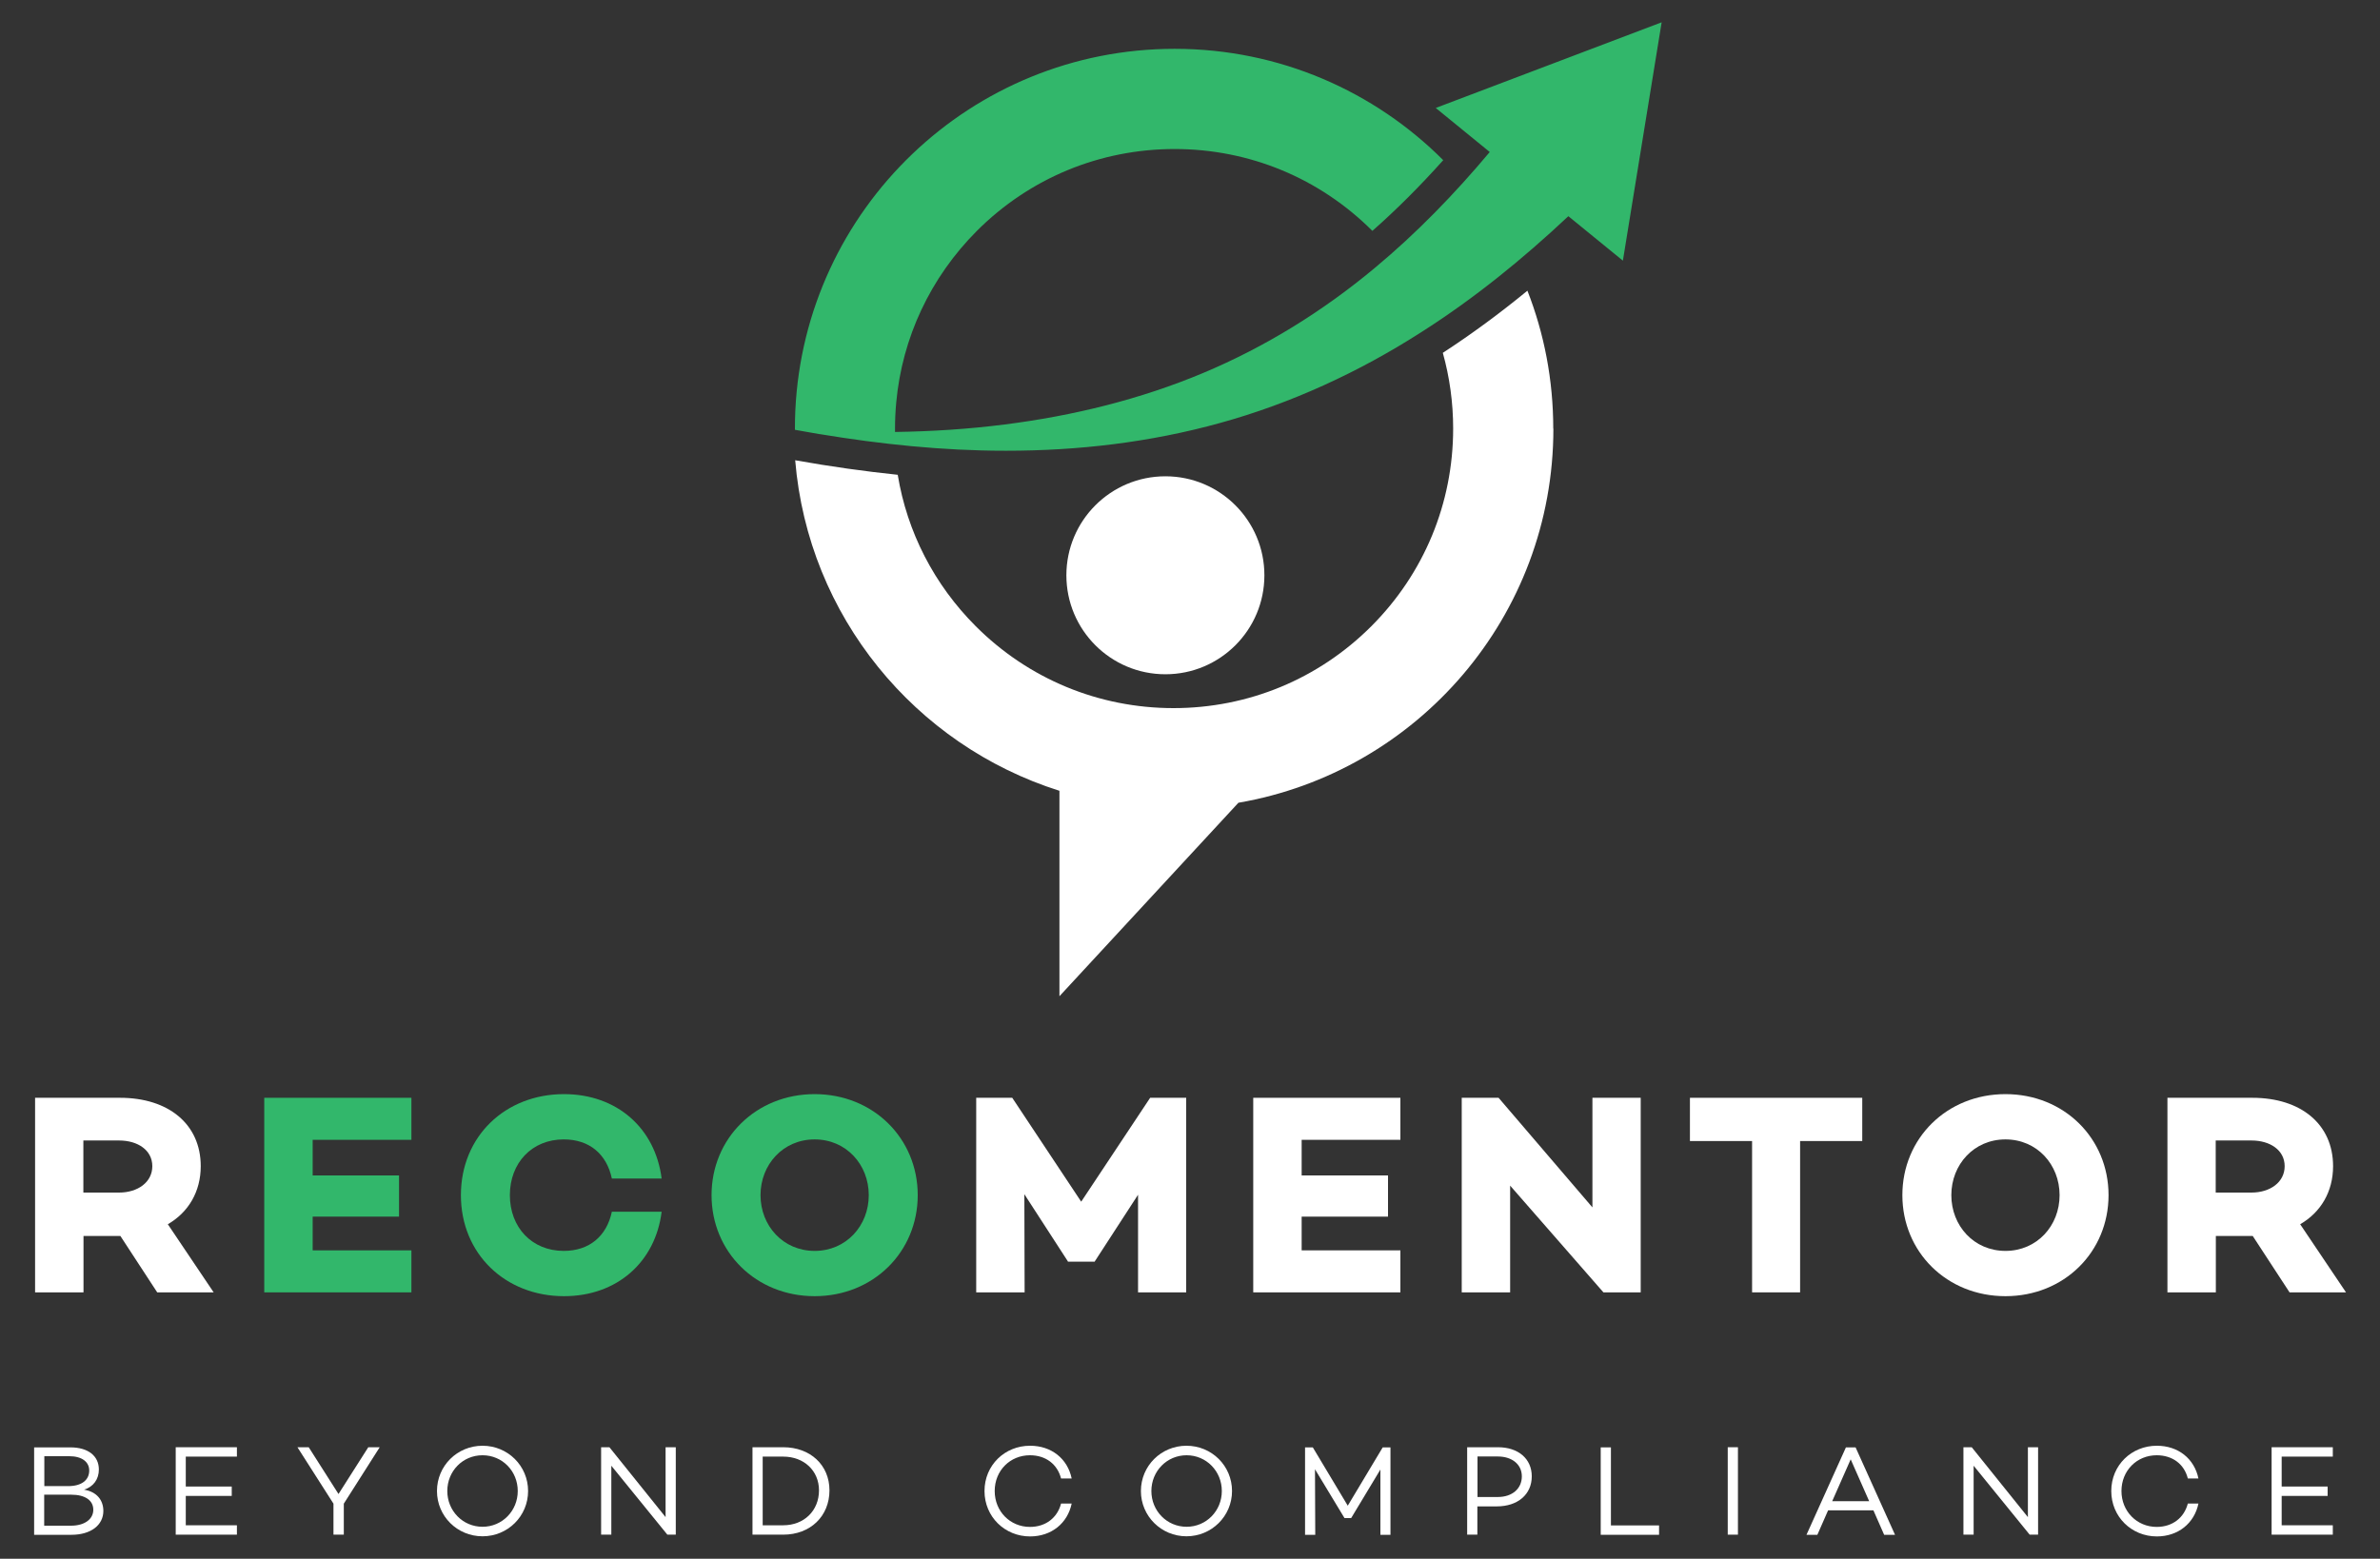 <?xml version="1.0" encoding="UTF-8"?>
<svg xmlns="http://www.w3.org/2000/svg" id="a" viewBox="0 0 175 114.64">
  <rect x="0" y="0" width="175" height="114.64" fill="#333333" stroke="none"/>
  <defs>
    <style>.b{fill:#32b76b;}.b,.c{stroke-width:0px;}.c{fill:#fff;}</style>
  </defs>
  <path class="c" d="M11.56,95.05l-2.71-4.15h-2.71v4.15h-3.56v-14.31h6.25c3.56,0,5.93,1.94,5.93,5.03,0,1.87-.9,3.39-2.42,4.27l3.37,5.01h-4.15ZM6.13,87.71h2.63c1.37,0,2.44-.76,2.44-1.94s-1.07-1.89-2.44-1.89h-2.63v3.83Z"></path>
  <path class="b" d="M22.99,83.84v2.61h6.35v3.03h-6.35v2.48h7.26v3.09h-10.82v-14.31h10.82v3.09h-7.26Z"></path>
  <path class="b" d="M44.99,89.12h3.66c-.46,3.7-3.28,6.21-7.18,6.21-4.31,0-7.58-3.11-7.58-7.43s3.26-7.43,7.58-7.43c3.89,0,6.71,2.5,7.18,6.21h-3.66c-.38-1.79-1.64-2.88-3.54-2.88-2.34,0-3.96,1.73-3.96,4.1s1.62,4.1,3.96,4.1c1.89,0,3.16-1.09,3.54-2.88Z"></path>
  <path class="b" d="M67.48,87.9c0,4.17-3.26,7.43-7.58,7.43s-7.58-3.26-7.58-7.43,3.26-7.43,7.58-7.43,7.58,3.26,7.58,7.43ZM63.88,87.9c0-2.25-1.66-4.1-3.98-4.1s-3.98,1.85-3.98,4.1,1.66,4.1,3.98,4.1,3.98-1.85,3.98-4.1Z"></path>
  <path class="c" d="M87.24,95.05h-3.56v-7.18l-3.18,4.9v.02h-1.98v-.02l-3.2-4.94.02,7.22h-3.56v-14.31h2.65l5.07,7.64,5.07-7.64h2.65v14.31Z"></path>
  <path class="c" d="M95.71,83.84v2.61h6.35v3.03h-6.35v2.48h7.26v3.09h-10.82v-14.31h10.82v3.09h-7.26Z"></path>
  <path class="c" d="M120.64,80.74v14.31h-2.74l-6.86-7.85v7.85h-3.56v-14.31h2.71l6.9,8.06v-8.06h3.54Z"></path>
  <path class="c" d="M136.93,83.92h-4.57v11.13h-3.53v-11.13h-4.57v-3.18h12.67v3.18Z"></path>
  <path class="c" d="M155.04,87.9c0,4.17-3.26,7.43-7.58,7.43s-7.58-3.26-7.58-7.43,3.26-7.43,7.58-7.43,7.58,3.26,7.58,7.43ZM151.44,87.9c0-2.25-1.66-4.1-3.98-4.1s-3.98,1.85-3.98,4.1,1.66,4.1,3.98,4.1,3.98-1.85,3.98-4.1Z"></path>
  <path class="c" d="M168.35,95.05l-2.71-4.15h-2.71v4.15h-3.56v-14.31h6.25c3.56,0,5.93,1.94,5.93,5.03,0,1.87-.9,3.39-2.42,4.27l3.37,5.01h-4.15ZM162.92,87.71h2.63c1.37,0,2.44-.76,2.44-1.94s-1.07-1.89-2.44-1.89h-2.63v3.83Z"></path>
  <path class="c" d="M7.6,111.12c0,1.05-.92,1.76-2.35,1.76h-2.74v-6.43h2.67c1.3,0,2.09.63,2.09,1.63,0,.71-.4,1.27-1.09,1.48.95.16,1.42.78,1.42,1.57ZM3.26,107.1v2.2h1.75c.99,0,1.55-.44,1.55-1.15,0-.64-.55-1.05-1.46-1.05h-1.85ZM6.86,111.04c0-.7-.61-1.11-1.62-1.11h-1.99v2.28h1.97c1.03,0,1.64-.5,1.64-1.17Z"></path>
  <path class="c" d="M13.66,107.13v2.2h3.38v.69h-3.38v2.16h3.76v.69h-4.5v-6.43h4.5v.69h-3.76Z"></path>
  <path class="c" d="M27.92,106.44l-2.64,4.15v2.28h-.76v-2.28l-2.65-4.15h.83l2.19,3.44,2.19-3.44h.83Z"></path>
  <path class="c" d="M38.83,109.66c0,1.85-1.49,3.33-3.35,3.33s-3.35-1.48-3.35-3.33,1.49-3.33,3.35-3.33,3.35,1.48,3.35,3.33ZM38.07,109.66c0-1.46-1.13-2.63-2.59-2.63s-2.59,1.17-2.59,2.63,1.14,2.63,2.59,2.63,2.59-1.17,2.59-2.63Z"></path>
  <path class="c" d="M49.69,106.44v6.43h-.62l-4.12-5.07v5.07h-.75v-6.43h.61l4.13,5.14v-5.14h.75Z"></path>
  <path class="c" d="M60.99,109.61c0,1.91-1.41,3.26-3.4,3.26h-2.26v-6.43h2.26c1.99,0,3.4,1.31,3.4,3.17ZM60.22,109.61c0-1.44-1.1-2.48-2.63-2.48h-1.51v5.05h1.51c1.53,0,2.63-1.07,2.63-2.57Z"></path>
  <path class="c" d="M78.02,110.58h.78c-.3,1.45-1.49,2.42-3.06,2.42-1.85,0-3.35-1.44-3.35-3.34s1.49-3.33,3.35-3.33c1.58,0,2.76.96,3.06,2.41h-.78c-.27-1.05-1.12-1.71-2.29-1.71-1.46,0-2.59,1.13-2.59,2.63s1.14,2.64,2.59,2.64c1.17,0,2.02-.68,2.29-1.72Z"></path>
  <path class="c" d="M90.59,109.66c0,1.85-1.5,3.33-3.35,3.33s-3.35-1.48-3.35-3.33,1.49-3.33,3.35-3.33,3.35,1.48,3.35,3.33ZM89.84,109.66c0-1.46-1.14-2.63-2.59-2.63s-2.59,1.17-2.59,2.63,1.14,2.63,2.59,2.63,2.59-1.17,2.59-2.63Z"></path>
  <path class="c" d="M102.25,112.88h-.75v-4.8l-2.15,3.57h-.49l-2.17-3.59.02,4.82h-.75v-6.43h.57l2.57,4.29,2.57-4.29h.57v6.43Z"></path>
  <path class="c" d="M112.63,108.58c0,1.33-1.03,2.21-2.57,2.21h-1.43v2.08h-.75v-6.43h2.27c1.49,0,2.48.85,2.48,2.14ZM111.9,108.58c0-.87-.71-1.46-1.77-1.46h-1.49v2.98h1.49c1.06,0,1.77-.61,1.77-1.52Z"></path>
  <path class="c" d="M121.99,112.19v.69h-4.29v-6.43h.75v5.74h3.55Z"></path>
  <path class="c" d="M127.79,106.44v6.43h-.75v-6.43h.75Z"></path>
  <path class="c" d="M137.74,111.08h-3.32l-.79,1.8h-.8l2.9-6.43h.71l2.9,6.43h-.8l-.79-1.8ZM137.44,110.41l-1.36-3.08-1.36,3.08h2.72Z"></path>
  <path class="c" d="M149.86,106.44v6.43h-.62l-4.12-5.07v5.07h-.75v-6.43h.61l4.13,5.14v-5.14h.75Z"></path>
  <path class="c" d="M160.87,110.58h.78c-.3,1.45-1.49,2.42-3.06,2.42-1.85,0-3.35-1.44-3.35-3.34s1.49-3.33,3.35-3.33c1.58,0,2.76.96,3.06,2.41h-.78c-.26-1.05-1.12-1.71-2.29-1.71-1.46,0-2.59,1.13-2.59,2.63s1.14,2.64,2.59,2.64c1.17,0,2.02-.68,2.29-1.72Z"></path>
  <path class="c" d="M167.77,107.13v2.2h3.38v.69h-3.38v2.16h3.76v.69h-4.5v-6.43h4.5v.69h-3.76Z"></path>
  <circle class="c" cx="85.69" cy="42.31" r="7.28"></circle>
  <path class="c" d="M114.21,31.52c0-3.58-.67-7-1.9-10.14-2.06,1.69-4.13,3.21-6.22,4.57.5,1.79.76,3.66.76,5.57,0,5.49-2.14,10.66-6.02,14.54-3.88,3.88-9.05,6.02-14.54,6.02s-10.66-2.14-14.54-6.02c-3.07-3.07-5.05-6.94-5.74-11.14-2.4-.25-4.91-.6-7.54-1.07.95,11.47,8.82,20.96,19.43,24.31v15.11l13.16-14.23c13.15-2.26,23.16-13.71,23.16-27.51Z"></path>
  <path class="b" d="M105.57,7.94l3.97,3.24c-2.59,3.09-5.39,5.98-8.47,8.54-3.78,3.15-8,5.78-12.6,7.71-4.6,1.93-9.54,3.15-14.61,3.79-2.66.34-5.35.51-8.05.55h0c0-.08,0-.17,0-.25,0-.65.03-1.29.09-1.93.44-4.76,2.51-9.18,5.93-12.61,3.88-3.88,9.05-6.02,14.54-6.02s10.66,2.14,14.54,6.02c1.77-1.56,3.49-3.28,5.21-5.2-5.05-5.06-12.04-8.19-19.75-8.19-14.97,0-27.19,11.79-27.89,26.59-.02.44-.03.89-.03,1.34,0,.03,0,.06,0,.09,0,0,0,0,0,0,0,0,0,0,0,0h0c.6.11,1.21.22,1.81.32,0,0,.02,0,.03,0,4.47.74,9.02,1.22,13.62,1.22.02,0,.05,0,.07,0,0,0,.02,0,.03,0,5.24,0,10.55-.61,15.73-2.05,5.18-1.43,10.18-3.73,14.75-6.66,3.9-2.48,7.49-5.4,10.83-8.54l4.01,3.27,2.85-17.53-16.61,6.3Z"></path>
</svg>
